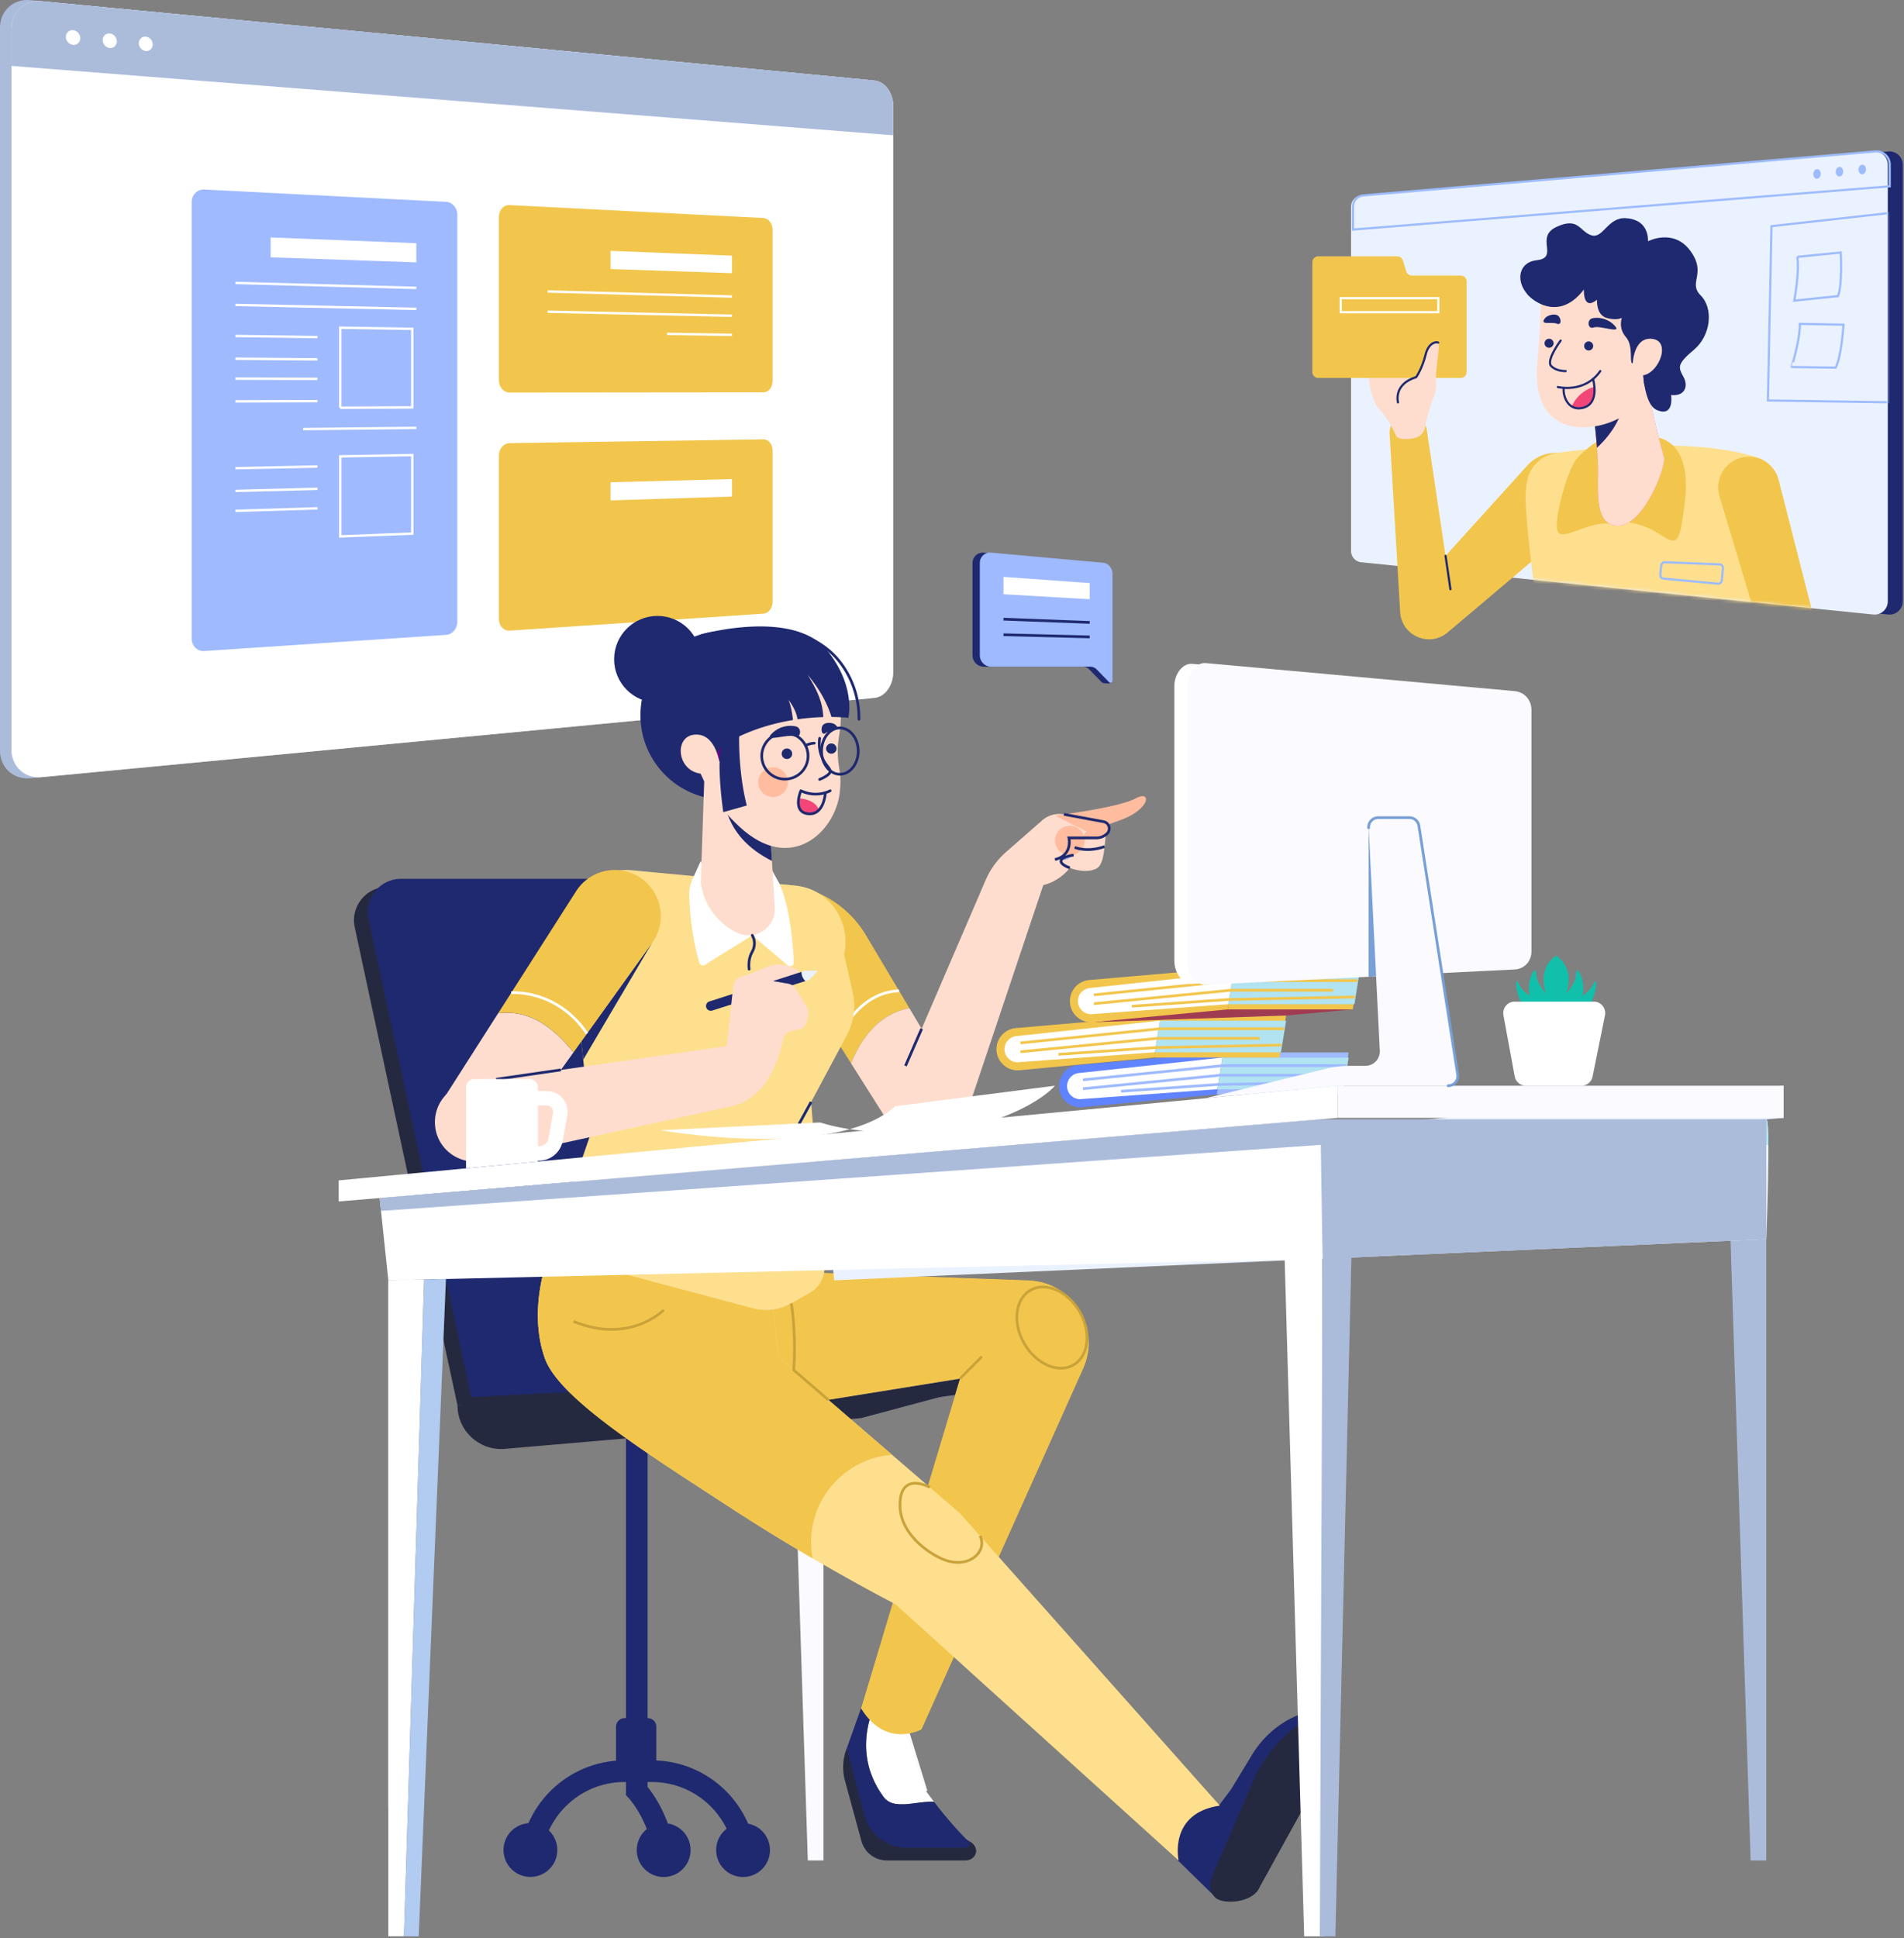 <svg width="566" height="576" fill="none" xmlns="http://www.w3.org/2000/svg"><rect width="100%" height="100%" fill="#808080" stroke="none"/><path d="M8.938 231.301l248.92-23.68c3.082-.299 5.58-3.692 5.58-7.599V31.319c0-3.906-2.486-7.3-5.58-7.598L8.938.04C4.015-.427 0 3.217 0 8.188v214.94c0 4.982 4.014 8.638 8.937 8.172z" fill="#ABBCDB"/><path d="M12.294 230.979l247.689-23.561c3.071-.286 5.556-3.68 5.556-7.575V31.511c0-3.895-2.473-7.288-5.556-7.575L12.293.376C7.408-.092 3.406 3.552 3.406 8.511v214.343c0 4.946 4.002 8.59 8.889 8.124z" fill="#fff"/><path d="M3.405 8.499c0-4.958 3.99-8.603 8.889-8.137l247.689 23.561c3.071.287 5.556 3.68 5.556 7.575v8.71L3.405 19.586V8.5z" fill="#ABBCDB"/><path d="M19.584 10.973c0-1.207.956-2.103 2.15-1.996 1.183.108 2.139 1.16 2.139 2.366 0 1.207-.956 2.091-2.139 1.995-1.182-.107-2.15-1.158-2.15-2.365zm10.943.943c0-1.195.944-2.08 2.103-1.972 1.159.108 2.102 1.147 2.102 2.342s-.943 2.08-2.102 1.984c-1.16-.108-2.103-1.16-2.103-2.354zm10.739.932c0-1.183.932-2.067 2.067-1.96 1.135.096 2.067 1.136 2.067 2.319 0 1.182-.92 2.055-2.067 1.959-1.135-.096-2.067-1.135-2.067-2.318z" fill="#fff"/><path d="M151.497 116.674l75.451-.072c1.517 0 2.736-1.505 2.736-3.369V68.297c0-1.852-1.231-3.429-2.736-3.5l-75.451-3.847c-1.756-.096-3.19 1.469-3.19 3.476v48.604c.012 2.019 1.434 3.644 3.19 3.644zm0 70.743l75.451-5.042c1.517-.095 2.736-1.684 2.736-3.548v-44.936c0-1.852-1.231-3.345-2.736-3.321l-75.451 1.123c-1.756.024-3.19 1.672-3.19 3.692v48.603c.012 2.019 1.434 3.549 3.19 3.429z" fill="#F2C64D"/><path d="M181.497 148.718l36.107-1.147v-5.197l-36.107.956v5.388z" fill="#fff"/><path d="M60.73 193.487l71.937-4.815c1.817-.12 3.286-1.864 3.286-3.895V63.841c0-2.03-1.469-3.751-3.286-3.847L60.73 56.326c-2.067-.107-3.752 1.577-3.752 3.752v129.717c0 2.174 1.673 3.835 3.752 3.692z" fill="#9FBAFF"/><path d="M80.457 76.481l43.299 1.494v-5.7l-43.299-1.708v5.915z" fill="#fff"/><path d="M123.756 85.562l-53.777-1.47m53.777 7.707l-53.777-1.171m53.777 36.536l-33.621.358m4.215-27.336l-24.374-.334m24.374 6.942l-24.374-.191M94.35 112.6l-24.374-.072m24.374 6.679l-24.374.072m31.172 1.9l21.411-.108V97.737l-21.411-.346v23.788zm-6.798 17.467l-24.374.502m24.374 6.118l-24.374.633m24.374 5.173l-24.374.753m31.172 7.587l21.411-.825v-23.346l-21.411.383v23.788z" stroke="#fff" stroke-width=".714" stroke-miterlimit="10"/><path d="M181.499 79.947l36.106 1.243v-5.21l-36.106-1.421v5.388z" fill="#fff"/><path d="M217.605 88.131l-54.816-1.505m54.816 7.204l-54.816-1.194m54.816 6.894l-19.319-.311" stroke="#fff" stroke-width=".714" stroke-miterlimit="10"/><path d="M189.297 421.457v110.785s6.172 6.526 7.997 17.582" stroke="#1F296F" stroke-width="6.435" stroke-miterlimit="10"/><path d="M157.695 554.332c0-15.435 12.516-27.951 27.951-27.951h8.126c15.435 0 27.951 12.516 27.951 27.951" stroke="#1F296F" stroke-width="6.435" stroke-miterlimit="10"/><path d="M158.953 557.707a7.996 7.996 0 10-2.555-15.787 7.996 7.996 0 002.555 15.787zm67.595-2.219a7.998 7.998 0 000-11.309 7.997 7.997 0 100 11.309zm-23.602-.001a7.996 7.996 0 10-11.309-11.309 7.996 7.996 0 1011.309 11.309zm-10.386-29.213h-6.902a2.538 2.538 0 01-2.533-2.533v-10.584a2.538 2.538 0 012.533-2.533h6.902a2.537 2.537 0 012.533 2.533v10.584a2.537 2.537 0 01-2.533 2.533z" fill="#1F296F"/><path d="M525.056 368.324v184.592h-4.648l-5.978-184.592h10.626z" fill="#ABBCDB"/><path d="M244.785 368.324v184.592h-4.648l-5.979-184.592h10.627z" fill="#FAFAFF"/><path d="M251.736 519.532a15.232 15.232 0 00-.558 9.671l4.894 17.937a7.834 7.834 0 007.557 5.775h23.228c3.049 0 4.455-3.017 2.222-5.088-1.009-.934-14.222-7.814-15.693-8.362-5.506-2.104-21.65-19.933-21.65-19.933z" fill="#25293F"/><path d="M365.965 531.769l6.226-10.262c3.746-6.172 9.628-10.852 16.595-12.762 4.186-1.149 7.148-.956 6.311.064l-33.5 55.291-11.486-11.228 15.854-21.103z" fill="#1F296F"/><path d="M361.337 564.015c-2.468-2.308-1.685-5.357-.225-8.233l12.14-28.177c4.648-9.156 11.722-15.704 20.158-18.688 1.9-.665 3.908 1.782 3.5 4.273l-.237 1.449c-1.373 8.351-4.379 15.843-8.758 21.843l-13.386 24.205c-1.857 4.927-10.97 5.399-13.192 3.328z" fill="#25293F"/><path d="M270.317 299.595l-12.903-21.661a30.935 30.935 0 00-23.711-14.985l-15.199-1.428 34.488 54.486c3.285-8.029 8.512-14.641 17.325-16.412z" fill="#F2C64D"/><path d="M248.838 309.448s5.474-14.458 18.419-14.995" stroke="#fff" stroke-width=".804" stroke-miterlimit="10"/><path d="M325.91 249.038h-4.326l-2.78 3.424c.107 1.449-.376 2.855-2.512 3.08l2.512-3.08c-.129-1.696-1.041-3.424-1.041-3.424h3.821l4.261-5.239-9.553-1.771a7.737 7.737 0 00-6.483 1.782l-10.745 9.414a23.355 23.355 0 00-6.075 8.362l-19.01 44.17-3.66-6.151c-8.802 1.782-14.04 8.383-17.325 16.412l12.237 19.343c5.41 8.533 18.301 6.977 21.521-2.608l23.39-69.728c5.023-1.138 7.889-5.088 7.889-5.088.923.386 4.884 1.675 7.825.236 2.555-1.256 2.319-6.891 2.941-10.143a4.674 4.674 0 01-2.887 1.009z" fill="#FFDDCE"/><path d="M318.803 252.463c.107 1.449-.376 2.855-2.512 3.081l2.512-3.081z" fill="#9FBAFF"/><path d="M329.139 247.707a4.839 4.839 0 01-.344.312 4.624 4.624 0 01-2.887 1.019h-4.326l4.261-5.238.655-.805s1.793.472 2.533 1.675c.87.74 1.02 2.136.108 3.037z" fill="#FFBC9F"/><path d="M136.002 417.669c0 7.61 6.515 13.578 14.094 12.923l105.858-9.134 54.184-14.491-8.554-12.419-165.582 23.121z" fill="#25293F"/><path d="M228.253 412.837l-25.021-141.076a9.9 9.9 0 00-9.746-8.168h-78.358c-6.301 0-11.002 5.818-9.682 11.979l30.549 142.096 92.258-4.831z" fill="#25293F"/><path d="M232.362 410.422l-25.021-141.076a9.9 9.9 0 00-9.746-8.168h-78.358c-6.3 0-11.002 5.818-9.682 11.979l30.549 142.096 92.258-4.831z" fill="#1F296F"/><path d="M140.117 415.254l93.214 6.204 86.139-11.732-87.105.697-92.248 4.831z" fill="#25293F"/><path d="M200.967 376.718l104.763 3.778c13.192.472 21.704 14.158 16.305 26.202l-48.056 107.221-18.022-6.204 29.421-97.99-72.915 11.732-11.496-44.739z" fill="#404DA5"/><path d="M200.967 376.718l104.763 3.778c13.192.472 21.704 14.158 16.305 26.202l-48.056 107.221-18.022-6.204 29.421-97.99-72.915 11.732-11.496-44.739z" fill="#F2C64D"/><path d="M362.607 536.62l-12.247 16.295-84.154-76.147s-14.931-7.642-33.769-19.074a579.164 579.164 0 01-15.382-9.671c-23.647-15.436-50.804-32.234-55.087-44.342-5.345-15.135 1.331-31 1.331-31l64.382-4.358 3.757 34.961 40.36 34.767 13.578 11.7 77.231 86.869z" fill="#FDDF8E"/><path d="M241.11 458.37c0 1.621.15 3.21.44 4.745a579.164 579.164 0 01-24.495-15.092c-23.647-15.436-50.804-32.234-55.087-44.342-5.345-15.135 1.331-31 1.331-31l64.382-4.358 3.757 34.961 33.748 29.067c-13.471 1.031-24.076 12.29-24.076 26.019z" fill="#F2C64D"/><path d="M187.797 258.633l48.592 4.562c.387.032.773.086 1.159.15 9.468 1.503 15.468 11.024 13.375 20.384l2.533 10.992a18.63 18.63 0 01-1.728 12.966l-10.616 19.837 3.961 48.474a8.623 8.623 0 01-4.358 8.222l-5.496 3.113a15.238 15.238 0 01-11.453 1.471l-60.475-16.123 12.366-35.937-6.226-59.563c-1.095-10.583 7.76-19.535 18.366-18.548z" fill="#FDDF8E"/><path d="M241.112 327.514l-5.163 9.424" stroke="#1F296F" stroke-width=".804" stroke-miterlimit="10"/><path d="M193.86 280.188l-21.049 29.26.568 5.475 20.481-34.735z" fill="#1F296F"/><path d="M196.436 335.897s51.565 9.178 69.727-7.149l47.433-6.075s-4.336 5.367-17.378 9.982c-13.042 4.616-38.234 5.539-52.371.934l-47.411 2.308zm11.882-80.033l-2.415 5.314a11.112 11.112 0 00-.999 4.851c.076 3.94.569 11.754 3.006 20.105a1.085 1.085 0 001.621.623l14.126-8.792c-.022.011-10.466-6.021-15.339-22.101z" fill="#fff"/><path d="M224.559 260.501s5.27 13.149-.913 17.475l10.52 8.952c.719.612 1.824.086 1.782-.858-.172-4.798-.934-15.704-4.154-23.304l-2.33-4.207-4.905 1.942z" fill="#fff"/><path d="M148.08 301.141l-17.926 28.058 19.439 12.666 20.899-29.121c-5.978-7.278-12.751-12.741-22.412-11.603z" fill="#FFDDCE"/><path d="M184.038 258.622a13.633 13.633 0 00-12.784 6.248l-23.164 36.27c9.66-1.138 16.433 4.325 22.412 11.603l23.368-32.556c6.14-8.566.666-20.577-9.832-21.565z" fill="#F2C64D"/><path d="M273.981 305.745l-4.809 11.024" stroke="#1F296F" stroke-width=".804" stroke-miterlimit="10"/><path d="M313.598 242.393s18.891-2.35 23.904-5.077c5.024-2.726 4.465 3.242-4.53 6.451-7.159 2.555-9.274 3.671-9.274 3.671m-1.224 2.416a4.435 4.435 0 01-8.867 0 4.435 4.435 0 014.434-4.433 4.428 4.428 0 014.433 4.433z" fill="#FFBC9F"/><path d="M316.291 242.028l11.764 2.169c1.643.3 2.265 2.329 1.074 3.51m.011 0a4.59 4.59 0 01-3.231 1.32h-8.147s1.213 5.153-4.164 6.419m4.433 2.481s-2.92-.966-2.598-2.168c.322-1.213 3.735-1.621 3.735-1.621m9.176-2.556s-4.401 1.846-8.877.258" stroke="#1F296F" stroke-width=".804" stroke-miterlimit="10"/><path d="M139.311 321.921l76.716-11.024 1.46 17.862-74.011 16.165c-7.149 1.556-13.965-3.757-14.179-11.067a11.681 11.681 0 0110.014-11.936z" fill="#FFDDCE"/><path d="M314.907 321.707c-.708 4.09 2.662 7.728 6.795 7.331l40.005-3.789 2.018-12.473-43.161 3.736a6.304 6.304 0 00-5.657 5.195z" fill="#6083FF"/><path d="M321.1 326.677a3.884 3.884 0 01-2.973-1.395 3.848 3.848 0 01-.859-3.167 3.898 3.898 0 013.499-3.22l42.614-4.594-1.524 9.413-40.392 2.931c-.118.032-.247.032-.365.032z" fill="#fff"/><path d="M363.725 312.776h37.182l-2.018 12.484h-37.182l2.018-12.484z" fill="#9FBAFF"/><path d="M363.391 314.312h37.515l-1.524 9.414h-37.515l1.524-9.414z" fill="#B1E3F1"/><path d="M321.926 320.925l41.465-4.219h36.882m-78.347 6.857l40.703-4.003h30.431m6.43 1.997l-37.622.762-28.628 1.996" stroke="#9FBAFF" stroke-width=".804" stroke-miterlimit="10"/><path d="M296.317 310.739c-.708 4.089 2.662 7.728 6.795 7.331l40.005-3.789 2.018-12.473-43.161 3.735a6.305 6.305 0 00-5.657 5.196z" fill="#F2C64D"/><path d="M302.498 315.706a3.886 3.886 0 01-2.973-1.395 3.851 3.851 0 01-.859-3.167 3.899 3.899 0 013.5-3.22l42.613-4.594-1.524 9.414-40.392 2.93c-.107.032-.236.032-.365.032z" fill="#fff"/><path d="M345.135 301.807h37.183L380.3 314.29h-37.183l2.018-12.483z" fill="#F2C64D"/><path d="M344.802 303.342h37.515l-1.525 9.413h-37.515l1.525-9.413z" fill="#B1E3F1"/><path d="M303.336 309.955l41.465-4.219h36.882m-78.347 6.847l40.703-3.993h30.431m6.429 1.997l-37.622.762-28.638 1.997" stroke="#F2C64D" stroke-width=".804" stroke-miterlimit="10"/><path d="M402.127 299.992l-19.815 1.814-57.373 1.976 39.995-4.734 37.193.944z" fill="#A03C52"/><path d="M318.147 296.451c-.708 4.089 2.662 7.728 6.795 7.331l40.005-3.789 2.018-12.473-43.161 3.735a6.283 6.283 0 00-5.657 5.196z" fill="#F2C64D"/><path d="M324.328 301.419a3.887 3.887 0 01-2.973-1.395 3.851 3.851 0 01-.859-3.167 3.899 3.899 0 013.5-3.22l42.613-4.594-1.524 9.414-40.392 2.93a1.96 1.96 0 01-.365.032z" fill="#fff"/><path d="M366.962 287.52h37.183l-2.018 12.472h-37.193l2.028-12.472z" fill="#F2C64D"/><path d="M366.631 289.043h37.515l-1.524 9.414h-37.526l1.535-9.414z" fill="#B1E3F1"/><path d="M325.164 295.668l41.465-4.23h36.882m-78.347 6.859l40.692-4.004h30.442m6.421 2.007l-37.623.751-28.627 1.997" stroke="#F2C64D" stroke-width=".804" stroke-miterlimit="10"/><path d="M233.221 350.807l296.975-28.134v9.553l-296.975 24.838v-6.257z" fill="#EBF2FF"/><path d="M245.404 356.046l2.587 24.452 277.075-12.226s1.449-35.734 0-35.615c-1.46.118-279.662 23.389-279.662 23.389z" fill="#EBF2FF"/><path d="M525.055 332.656c-1.449.119-279.651 23.39-279.651 23.39l.408 3.832 279.887-19.676c-.043-4.433-.214-7.578-.644-7.546z" fill="#B1E3F1"/><path d="M100.68 350.807l296.975-28.134v9.553L100.68 357.064v-6.257z" fill="#fff"/><path d="M112.854 356.046l2.586 24.452 277.719-6.409s.805-41.551-.644-41.432c-1.449.118-279.661 23.389-279.661 23.389z" fill="#fff"/><path d="M392.514 332.656c-1.449.119-279.651 23.39-279.651 23.39l.408 3.832 279.887-19.676c-.043-4.433-.214-7.578-.644-7.546z" fill="#ABBCDB"/><path d="M392.516 332.656h132.542v35.615l-131.909 5.818-.633-41.433z" fill="#ABBCDB"/><path d="M530.199 322.675H397.656v9.553h132.543v-9.553z" fill="#FAFAFF"/><path d="M115.436 380.496v156.812s5.367 4.025 5.367 0V380.26l-5.367.236z" fill="#EBF2FF"/><path d="M246.23 416.027l-10.283-8.856s.848-9.725-.73-19.836" stroke="#C9A33A" stroke-width=".804" stroke-miterlimit="10"/><path d="M234.477 228.884c9.002-10.515 7.775-26.336-2.739-35.338-10.515-9.001-26.336-7.775-35.337 2.74-9.002 10.514-7.776 26.335 2.739 35.337 10.515 9.002 26.336 7.775 35.337-2.739z" fill="#1F296F"/><path d="M209.628 223.717l-1.31 38.61a19.27 19.27 0 0010.895 14.898c5.357 2.512 11.453-1.62 11.099-7.524l-2.318-38.234s-18.731-10.638-18.366-7.75z" fill="#FFDDCE"/><path d="M215.521 239.377c1.868 8.083 7.289 13.117 13.955 16.487l-.398-6.601c-5.12-2.04-10.615-4.487-13.557-9.886z" fill="#1F296F"/><path d="M249.847 210.9c.472 6.901-1.084 7.674-.773 14.007.193 4.026 1.245 5.077.526 10.863-1.427 11.464-14.448 24.055-29.668 10.036-15.221-14.018-19.611-33.232-7.611-45.254 8.083-8.104 36.249-8.319 37.526 10.348z" fill="#FFDDCE"/><path d="M235.486 224.007c0-.859-.698-1.557-1.557-1.557a1.558 1.558 0 101.557 1.557zm13.201-1.568a1.558 1.558 0 00-3.113 0c0 .859.698 1.557 1.557 1.557a1.552 1.552 0 001.556-1.557z" fill="#1F296F"/><path d="M219.708 218.855s-1.428 5.957-.752 11.013c.226 1.674-1.996 2.458-2.876 1.03-.687-1.105-2.255-4.583-2.899-6.311-3.059-8.319 4.509-13.074 4.509-13.074l2.018 7.342z" fill="#6F0087"/><path d="M245.865 193.275c-10.111-12.473-37.547-4.723-37.547-4.723l-10.198 12.913-3.306 8.083s10.284 18.355 12.988 18.956c2.705.59 6.57-6.709 6.57-6.709-1.364 6.001.633 19.568.633 19.568l6.998-1.964c-2.554-9.822-2.286-20.534-2.286-20.534.472-.225.955-.44 1.428-.644-.687-3.8-1.17-7.6.086-11.389-2.287 4.573-1.718 9.714-1.718 14.856 0-5.142-.569-10.283 1.718-14.856-1.267 3.8-.773 7.6-.086 11.389 5.066-2.211 10.1-3.499 14.587-4.229-.268-2.104-.569-4.176-1.363-6.022 1.374 1.836 2.372 3.682 2.716 5.807a68.131 68.131 0 017.642-.665c-.15-4.68-2.179-8.62-4.648-12.57 3.124 3.682 5.668 7.932 7.106 12.537 3.113.022 4.992.258 4.992.258s2.372-9.328-6.312-20.062z" fill="#1F296F"/><path d="M213.846 226.593s-1.191-9.027-7.621-8.233c-6.43.794-4.777 12.816 4.497 11.539" fill="#FFDDCE"/><path d="M236.581 215.881c-1.621-.386-4.498-.322-6.956 1.954-3.349 3.102 4.562.182 6.494 1.009 1.932.826 2.447-2.491.462-2.963zm8.104-.461c.945-.945 2.931-.601 3.553-.097 2.265 1.857-1.438 1.471-2.758 2.501-1.31 1.041-1.643-1.546-.795-2.404z" fill="#1F296F"/><path d="M229.807 236.876a4.422 4.422 0 10.001-8.845 4.422 4.422 0 00-.001 8.845z" fill="#FFBC9F"/><path d="M237.441 237.274s4.798.065 6.022 3.435c0 0-1.428 2.008-4.176.945-2.737-1.074-1.846-4.38-1.846-4.38z" fill="#F24678"/><path d="M246.778 235.01s-3.864 2.265-8.705 0c0 0-2.812 6.58 2.448 6.859 4.336.225 4.787-5.85 4.787-5.85" stroke="#1F296F" stroke-width=".804" stroke-miterlimit="10" stroke-linecap="round" stroke-linejoin="round"/><path d="M243.656 231.639s3.478-1.342 3.123-2.63c-.107-.365-.461-.901-.933-1.481a10.453 10.453 0 01-2.19-8.104" fill="#FFDDCE"/><path d="M243.656 231.639s3.478-1.342 3.123-2.63c-.107-.365-.461-.901-.933-1.481a10.453 10.453 0 01-2.19-8.104m-3.446 5.248a6.881 6.881 0 11-13.762 0 6.881 6.881 0 0113.762 0z" stroke="#1F296F" stroke-width=".804" stroke-miterlimit="10" stroke-linecap="round" stroke-linejoin="round"/><path d="M255.132 223.223c0 3.8-2.447 6.881-5.453 6.881-3.005 0-5.452-3.081-5.452-6.881 0-3.8 2.447-6.88 5.452-6.88 3.006 0 5.453 3.08 5.453 6.88zm-15.661-1.653s1.095-.644 2.587-.698m13.284-7.116c.107-6.15-1.964-12.333-5.785-17.163-3.811-4.831-9.339-7.75-15.35-9.071" stroke="#1F296F" stroke-width=".804" stroke-miterlimit="10" stroke-linecap="round" stroke-linejoin="round"/><path d="M262.259 533.476c2.93 4.873 9.392 1.793 15.382 1.986a171.553 171.553 0 01-2.351-3.134l-6.151-20.073-9.907-3.413c-3.22 8.92-1.932 17.689 3.027 24.634z" fill="#fff"/><path d="M275.289 532.328l-6.15-20.072" stroke="#FAFAFF" stroke-width=".804" stroke-miterlimit="10"/><path d="M277.637 535.462c-5.989-.193-12.462 2.887-15.381-1.986-4.96-6.945-6.248-15.714-3.027-24.634l-3.274-1.127-4.219 11.818 5.228 19.944a12.92 12.92 0 0012.494 9.639h17.722c.955 0 1.427-1.149.751-1.825-2.125-2.104-5.839-6.033-10.294-11.829z" fill="#1F296F"/><path d="M354.461 292.393l90.68-4.616c2.823-.139 4.905-2.404 4.905-5.335v-71.284c0-2.941-2.093-5.281-4.905-5.538l-90.68-8.33c-2.834-.257-5.367 2.898-5.367 6.634v81.631c0 3.714 2.533 6.977 5.367 6.838z" fill="#fff"/><path d="M358.467 292.683l91.807-4.562c2.855-.139 4.98-2.415 4.98-5.367v-71.788c0-2.952-2.125-5.313-4.98-5.571l-91.807-8.33c-2.866-.257-5.432 2.92-5.432 6.666v82.061c.011 3.757 2.576 7.042 5.432 6.891z" fill="#FAFAFF"/><path d="M350.361 552.914s-3.103-14.072 12.247-16.294c0 0 1.32 12.494-12.247 16.294z" fill="#1F296F"/><path d="M166.746 317.961l-19.267 2.791" stroke="#1F296F" stroke-width=".804" stroke-miterlimit="10"/><path d="M115.436 380.496v194.96h4.647l5.99-195.196-10.637.236z" fill="#fff"/><path d="M285.377 409.724l6.494-6.547" stroke="#C9A33A" stroke-width=".804" stroke-miterlimit="10"/><path d="M151.977 295.033s13.428-1.202 22.519 12.119" stroke="#fff" stroke-width=".804" stroke-miterlimit="10"/><path d="M195.437 208.808c7.114 0 12.881-5.767 12.881-12.88 0-7.114-5.767-12.881-12.881-12.881-7.113 0-12.88 5.767-12.88 12.881 0 7.113 5.767 12.88 12.88 12.88z" fill="#1F296F"/><path d="M276.425 442.034s-9.016-5.055-8.877 5.475c.129 9.209 10.09 15.188 14.03 16.348 7.224 2.125 11.957-3.242 9.746-7.418m29.605-66.636c3.543 6.129 2.727 13.224-1.814 15.843-4.54 2.619-11.088-.225-14.63-6.354-3.542-6.129-2.726-13.224 1.814-15.843 4.551-2.619 11.099.225 14.63 6.354z" stroke="#C9A33A" stroke-width=".804" stroke-miterlimit="10"/><path d="M327.564 202.81l-3.746-3.842c-.526-.537-1.213-.838-1.932-.838l-29.411.011a3.39 3.39 0 01-3.381-3.392v-27.403c0-1.868 1.524-3.253 3.381-3.081l33.264 3.005c1.525.14 2.759 1.61 2.759 3.285l2.082 32.18c0 .548-2.662.44-3.016.075z" fill="#1F296F"/><path d="M329.774 202.809l-3.746-3.843a2.711 2.711 0 00-1.943-.837l-29.432.011a3.391 3.391 0 01-3.382-3.392v-27.414c0-1.868 1.525-3.253 3.382-3.092l33.286 3.006c1.535.139 2.758 1.61 2.758 3.284v31.805c.011.547-.569.826-.923.472z" fill="#9FBAFF"/><path d="M323.934 178.089l-25.622-1.482v-5.163l25.622 1.847v4.798z" fill="#fff"/><path d="M298.312 184.014l25.622.966m-25.622 3.662l25.622.644" stroke="#1F296F" stroke-width=".804" stroke-miterlimit="10"/><path d="M406.854 246.011v44.266l11.807-.848-11.807-43.418z" fill="#789FD6"/><path d="M409.732 242.995h9.242a2.865 2.865 0 012.834 2.426l11.528 73.935c.268 1.739-1.074 3.317-2.834 3.317h-32.706c-.086 0-.183 0-.268.011l-39.126 3.703 35.884-8.802a28.894 28.894 0 016.848-.826h4.755a4.29 4.29 0 004.283-4.498l-3.306-66.26a2.858 2.858 0 012.866-3.006z" fill="#FAFAFF"/><path d="M406.854 246.011a2.867 2.867 0 012.866-3.016h9.241a2.864 2.864 0 012.834 2.426l11.528 73.935c.269 1.739-1.073 3.317-2.833 3.317" stroke="#789FD6" stroke-width=".804" stroke-miterlimit="10" stroke-linecap="round" stroke-linejoin="round"/><path d="M393.071 369.28l.526 206.177h-5.903l-5.979-207.133 11.356.956z" fill="#fff"/><path d="M235.508 292.8l-18.13 5.742-5.657 1.793a1.42 1.42 0 01-1.76-.88 1.508 1.508 0 01-.086-.472c0-.602.386-1.16.988-1.353l6.858-2.2 12.055-3.875 4.519.773c.44.075.848.236 1.213.472z" fill="#1F296F"/><path d="M216.069 310.511l1.911-17.432a3.292 3.292 0 013.832-2.887l12.483 2.136a3.287 3.287 0 012.254 1.535l3.274 5.367c.419.676.569 1.492.43 2.276l-.312 1.803a3.301 3.301 0 01-2.629 2.683l-1.954.376a3.263 3.263 0 00-2.608 2.576c-1.009 5.067-4.552 17.475-15.275 19.826 0 0-5.173-7.772-1.599-17.486.097-.257.161-.515.193-.773z" fill="#FFDDCE"/><path d="M220.834 290.17l7.975-3.048a7.516 7.516 0 015.41.011l2.501.966c1.031.397 1.385 1.717.633 2.533-.397.429-.88.773-1.416.783-.387 0-2.652-.837-3.575-.633-2.587.59-4.894 2.673-4.894 2.673" fill="#FFDDCE"/><path d="M238.318 288.818l-8.545 2.737 4.519.773c.441.075.848.236 1.213.473l3.929-1.246c-.773-.815-1.213-1.781-1.116-2.737z" fill="#1F296F"/><path d="M240.865 290.9l2.051-2.201a.12.12 0 00-.086-.204h-3.296c-.15 0-.3.022-.44.065l-.772.246c-.097.966.354 1.933 1.116 2.738l.816-.258a1.32 1.32 0 00.611-.386z" fill="#EBF2FF"/><path d="M197.295 389.32s-10.004 10.294-26.803 3.392" stroke="#C9A33A" stroke-width=".804" stroke-miterlimit="10"/><path d="M461.027 298.575s-7.761-1.9-9.489-6.097c-1.728-4.196-1.03 7.933 4.744 9.199" fill="#11C0AB"/><path d="M462.056 297.942s-5.582-5.056-5.41-8.684c.172-3.617-4.948 4.831 0 10.176" fill="#11C0AB"/><path d="M460.5 297.373s-4.884-8.341 2.072-13.396v16.326m1.567-1.728s7.76-1.9 9.488-6.097c1.729-4.196 1.031 7.933-4.744 9.199" fill="#11C0AB"/><path d="M463.111 297.942s5.582-5.056 5.41-8.684c-.172-3.617 4.949 4.831 0 10.176" fill="#11C0AB"/><path d="M464.656 297.373s4.884-8.341-2.072-13.396v16.326" fill="#11C0AB"/><path d="M446.922 301.698l3.349 18.194a3.416 3.416 0 003.349 2.791h16.466a3.402 3.402 0 003.338-2.726l3.682-18.194a3.403 3.403 0 00-3.338-4.079h-23.497c-2.125-.011-3.725 1.921-3.349 4.014z" fill="#fff"/><path d="M273.977 513.93s-10.519 5.978-18.022-6.215l11.593-7.825 6.429 14.04z" fill="#F2C64D"/><path d="M223.637 277.978c.88 1.545.816 3.413-.064 4.959-.644 1.137-1.149 2.79-.891 5.087" stroke="#1F296F" stroke-width=".804" stroke-miterlimit="10" stroke-linecap="round" stroke-linejoin="round"/><path d="M138.539 347.222v-24.044a2.492 2.492 0 012.49-2.49h16.391a2.492 2.492 0 012.49 2.49v22.026l-21.371 2.018z" fill="#fff"/><path d="M155.476 326.407h7.073c2.512 0 4.423 2.276 3.972 4.755l-1.342 7.482a5.044 5.044 0 01-4.97 4.154h-4.744" stroke="#fff" stroke-width="4.29" stroke-miterlimit="10"/><path d="M393.145 374.088l-.805 201.369h4.626l5.163-218.887" fill="#ABBCDB"/><path d="M126.075 380.262l6.495-.204-8.094 195.4h-4.39l5.989-195.196z" fill="#B1CBF1"/><path d="M561.366 45.014L409.157 58.078a3.368 3.368 0 00-3.076 3.353v102.313a3.37 3.37 0 003.025 3.353l152.198 15.535a3.927 3.927 0 004.327-3.907V48.931a3.934 3.934 0 00-4.265-3.917z" fill="#1F296F"/><path d="M556.915 45.014L404.707 58.078a3.368 3.368 0 00-3.076 3.353v102.313a3.37 3.37 0 003.025 3.353l152.198 15.535a3.927 3.927 0 004.327-3.907V48.931a3.934 3.934 0 00-4.266-3.917z" fill="#EBF2FF"/><path d="M561.756 48.931a3.928 3.928 0 00-4.265-3.917L405.282 58.078a3.368 3.368 0 00-3.076 3.353v6.788l159.55-12.848v-6.44z" stroke="#9DBCFE" stroke-width=".647" stroke-miterlimit="10"/><path d="M541.259 51.628c-.01-.79-.523-1.405-1.138-1.364-.615.04-1.097.707-1.087 1.497.011.79.523 1.405 1.139 1.364.615-.031 1.097-.708 1.086-1.497zm6.676-.666c-.01-.79-.523-1.405-1.138-1.364-.615.041-1.097.708-1.087 1.497.01.79.523 1.405 1.138 1.364.616-.03 1.097-.708 1.087-1.497zm6.767-.657c-.01-.79-.523-1.405-1.138-1.364-.616.041-1.098.708-1.087 1.497.01.79.523 1.405 1.138 1.364.615-.03 1.097-.707 1.087-1.497z" fill="#9DBCFE"/><path d="M454.05 138.314L429.718 165.2l-5.568-37.416a5.563 5.563 0 00-6.285-4.686 5.571 5.571 0 00-4.779 5.834l3.138 52.972c.42 7.065 8.716 10.623 14.12 6.049l39.6-33.458c5.824-5.086 4.983-14.376-1.661-18.324a11.375 11.375 0 00-14.233 2.143z" fill="#F2C64D"/><path d="M414.912 129.322s-1.938-4.676-4.779-7.517c-2.84-2.84-4.142-12.15-2.789-14.745 1.354-2.594 14.879-5.865 14.879-4.009 0 1.856 1.23 6.327 1.476 9.024.174 1.907.103 9.72.041 14.14-.02 1.927-1.374 3.588-3.261 3.968-2.194.451-4.839.625-5.567-.861z" fill="#FFDDCE"/><path d="M434.222 112.325h-42.333c-.975 0-1.77-.795-1.77-1.77V77.95c0-.976.795-1.77 1.77-1.77h23.456c.768 0 1.454.496 1.689 1.237l1.012 3.233a1.775 1.775 0 001.689 1.238h14.487c.975 0 1.77.794 1.77 1.77v26.897a1.773 1.773 0 01-1.77 1.77z" fill="#F2C64D"/><path d="M427.565 88.617h-29.019v4.163h29.019v-4.163z" stroke="#fff" stroke-width=".647" stroke-miterlimit="10"/><path d="M415.577 119.59s-1.497-5.393 5.414-7.505c0 0 1.784-2.513 2.82-6.768.8-3.302 2.974-3.855 3.712-3.486.738.369-.984 8.264-.615 11.72.369 3.455-1.528 4.881-3.158 12.684-1.631 7.793-8.891-2.338-8.173-6.645z" fill="#FFDDCE"/><path d="M415.577 119.59s-1.497-5.393 5.414-7.505c0 0 1.784-2.513 2.82-6.768.8-3.302 2.974-3.855 3.712-3.486m2.196 63.369l1.446 9.905" stroke="#1F296F" stroke-width=".647" stroke-miterlimit="10" stroke-linecap="round" stroke-linejoin="round"/><mask id="a" maskUnits="userSpaceOnUse" x="401" y="45" width="161" height="138"><path d="M556.915 45.014L404.707 58.078a3.368 3.368 0 00-3.076 3.353v102.313a3.37 3.37 0 003.025 3.353l152.198 15.535a3.927 3.927 0 004.327-3.907V48.931a3.934 3.934 0 00-4.266-3.917z" fill="#AC64F2"/></mask><g mask="url(#a)"><path d="M462.856 134.591c12.213-1.671 40.503-4.563 59.391 1.282 3.291 1.015 5.721 3.804 6.162 7.219.503 3.824.687 9.679-.646 17.585-2.143 12.664-6.111 31.449-6.111 31.449l-63.666-2.964s-4.994-35.714-4.44-42.933a26.43 26.43 0 01.471-3.445c.872-4.327 4.461-7.598 8.839-8.193z" fill="#FDDF8E"/><path d="M474.597 131.341s-2.348 1.262-5.557 4.584c-3.21 3.332-7.65 20.108-5.804 22.333 1.846 2.225 9.731-3.589 15.35-2.533s-1.149-24.896-3.989-24.384zm9.538 23.953s4.04.164 9.218 3.476 5.927 3.558 7.526-9.761c1.6-13.33-3.465-17.955-7.782-18.908-4.317-.954.82 14.95-8.962 25.193z" fill="#F2C64D"/><path d="M494.951 167.097l16.201.636c.626.02 1.097.564 1.036 1.189l-.349 3.568a1.088 1.088 0 01-1.179.975l-16.129-1.498a1.083 1.083 0 01-.974-1.189l.276-2.717a1.074 1.074 0 011.118-.964z" stroke="#9DBCFE" stroke-width=".647" stroke-miterlimit="10"/><path d="M473.541 121.805s1.559 11.474 1.518 18.508c-.041 7.034-.718 15.945 5.947 15.924 7.69-.01 14.253-17.595 13.668-20.189-.584-2.595-5.793-19.431-6.337-33.869-.543-14.427-13.494 8.706-14.796 19.626z" fill="#FF6089"/><path d="M483.559 113.808c-2.482 4.142-6.163 7.095-9.742 10.141.257 2.143.657 5.609.923 9.167 5.291-4.912 8.819-11.228 8.819-19.308z" fill="#1F296F"/><path d="M494.674 136.058c-.584-2.594-5.793-19.431-6.337-33.868-.543-14.438-13.504 8.695-14.796 19.615 0 0 .113.821.267 2.133 3.578-3.045 7.259-5.998 9.741-10.141 0 8.08-3.528 14.396-8.819 19.298.195 2.512.329 5.065.318 7.208-.041 7.034-.717 15.945 5.948 15.925 7.711 0 14.273-17.586 13.678-20.17z" fill="#FFDDCE"/><path d="M561.459 63.327l-34.853 3.887-1.056 51.802 35.909.533V63.327z" stroke="#9DBCFE" stroke-width=".647" stroke-miterlimit="10"/><path d="M534.306 76.34l12.889-1.293s.553 9.31-.8 12.951l-13.012 1.353s1.548-8.08.923-13.012zm.748 19.913l12.961.246s-.554 9.311-2.338 12.766l-13.084-.194c-.01 0 2.481-7.845 2.461-12.818z" stroke="#9DBCFE" stroke-width=".647" stroke-miterlimit="10"/><path d="M457.893 87.331s.369 6.296-.923 20.723c-1.292 14.438 6.296 20.723 17.955 18.508 11.658-2.225 24.424-14.991 20.354-32.76-4.082-17.76-32.762-18.499-37.386-6.47z" fill="#FFDDCE"/><path d="M470.475 84.922s-4.901 8.88-12.54 5.363c-7.639-3.517-7.926-12.212-1.118-12.95 6.809-.739-.687-6.85 5.886-9.906 6.573-3.055 6.849 1.385 10.367 2.502 3.517 1.118 4.829-5.455 10.284-5.086 5.455.37 6.563 4.071 6.563 6.85 0 0 7.588-3.979 12.581 2.871 4.994 6.85-.83 9.341 3.056 13.227 3.886 3.887 3.055 11.936-2.041 16.191-5.086 4.256-4.624 5.179-3.055 8.05 1.568 2.871.277 5.834-3.702 5.362 0 0 1.066 6.553-4.071 4.533-5.137-2.02-4.163-16.653-5.086-18.232-.923-1.569 3.333-12.028-1.661-16.744-5.004-4.707-13.894-6.47-15.463-2.03z" fill="#1F296F"/><path d="M454.06 87.475s8.449 9.393 16.785-1.435c0 0-.369 6.48 3.886 3.055 0 0-.276 4.44 2.779 5.363 3.056.923 4.625 0 4.625 0s-1.19 2.963 1.21 5.742c2.399 2.779.82 7.957 2.03 7.773 1.2-.185 2.758-3.2 3.281 5.383.513 8.582 15.596-4.737 10.049-20.282-5.547-15.545-26.834-21.38-33.13-17.493-6.296 3.886-11.269 8.233-11.515 11.894z" fill="#1F296F"/><path d="M485.373 107.962s.277-8.141 6.019-7.218c5.742.922 1.2 11.566-4.163 10.828" fill="#FFDDCE"/><path d="M461.832 102.016c0-.739-.595-1.344-1.343-1.344a1.34 1.34 0 00-1.343 1.344 1.34 1.34 0 001.343 1.343 1.348 1.348 0 001.343-1.343zm10.397 2.142a1.343 1.343 0 100-2.685 1.343 1.343 0 000 2.685z" fill="#1F296F"/><path d="M463.933 101.215s-4.379 5.865-2.841 7.526c1.538 1.662 4.317 1.539 4.317 1.539m-2.316 4.748s7.936 1.979 12.622-4.748" stroke="#1F296F" stroke-width=".647" stroke-miterlimit="10" stroke-linecap="round" stroke-linejoin="round"/><path d="M467.245 120.8s1.538-4.389 6.727-5.834c0 0 .553 5.137-3.015 6.111-2.779.759-3.712-.277-3.712-.277z" fill="#F24678"/><path d="M473.561 112.638s2.174 7.311-3.025 8.562c-4.686 1.128-6.05-4.091-5.67-5.926" stroke="#1F296F" stroke-width=".647" stroke-miterlimit="10" stroke-linecap="round" stroke-linejoin="round"/><path d="M473.439 94.571c1.508-.308 4.163-.164 6.358 2.01 2.994 2.953-4.215.03-6.019.738-1.805.708-2.184-2.379-.339-2.748zM463 93.72c-1.2-.656-3.169.154-3.671.79-1.856 2.307 1.856 1.035 3.466 1.681 1.599.646 1.302-1.876.205-2.47z" fill="#1F296F"/><path d="M511.152 147.47l15.934 53.177 15.361-4.389-13.72-53.669c-1.2-4.706-5.886-7.649-10.654-6.685-5.25 1.066-8.459 6.419-6.921 11.566z" fill="#F2C64D"/></g></svg>